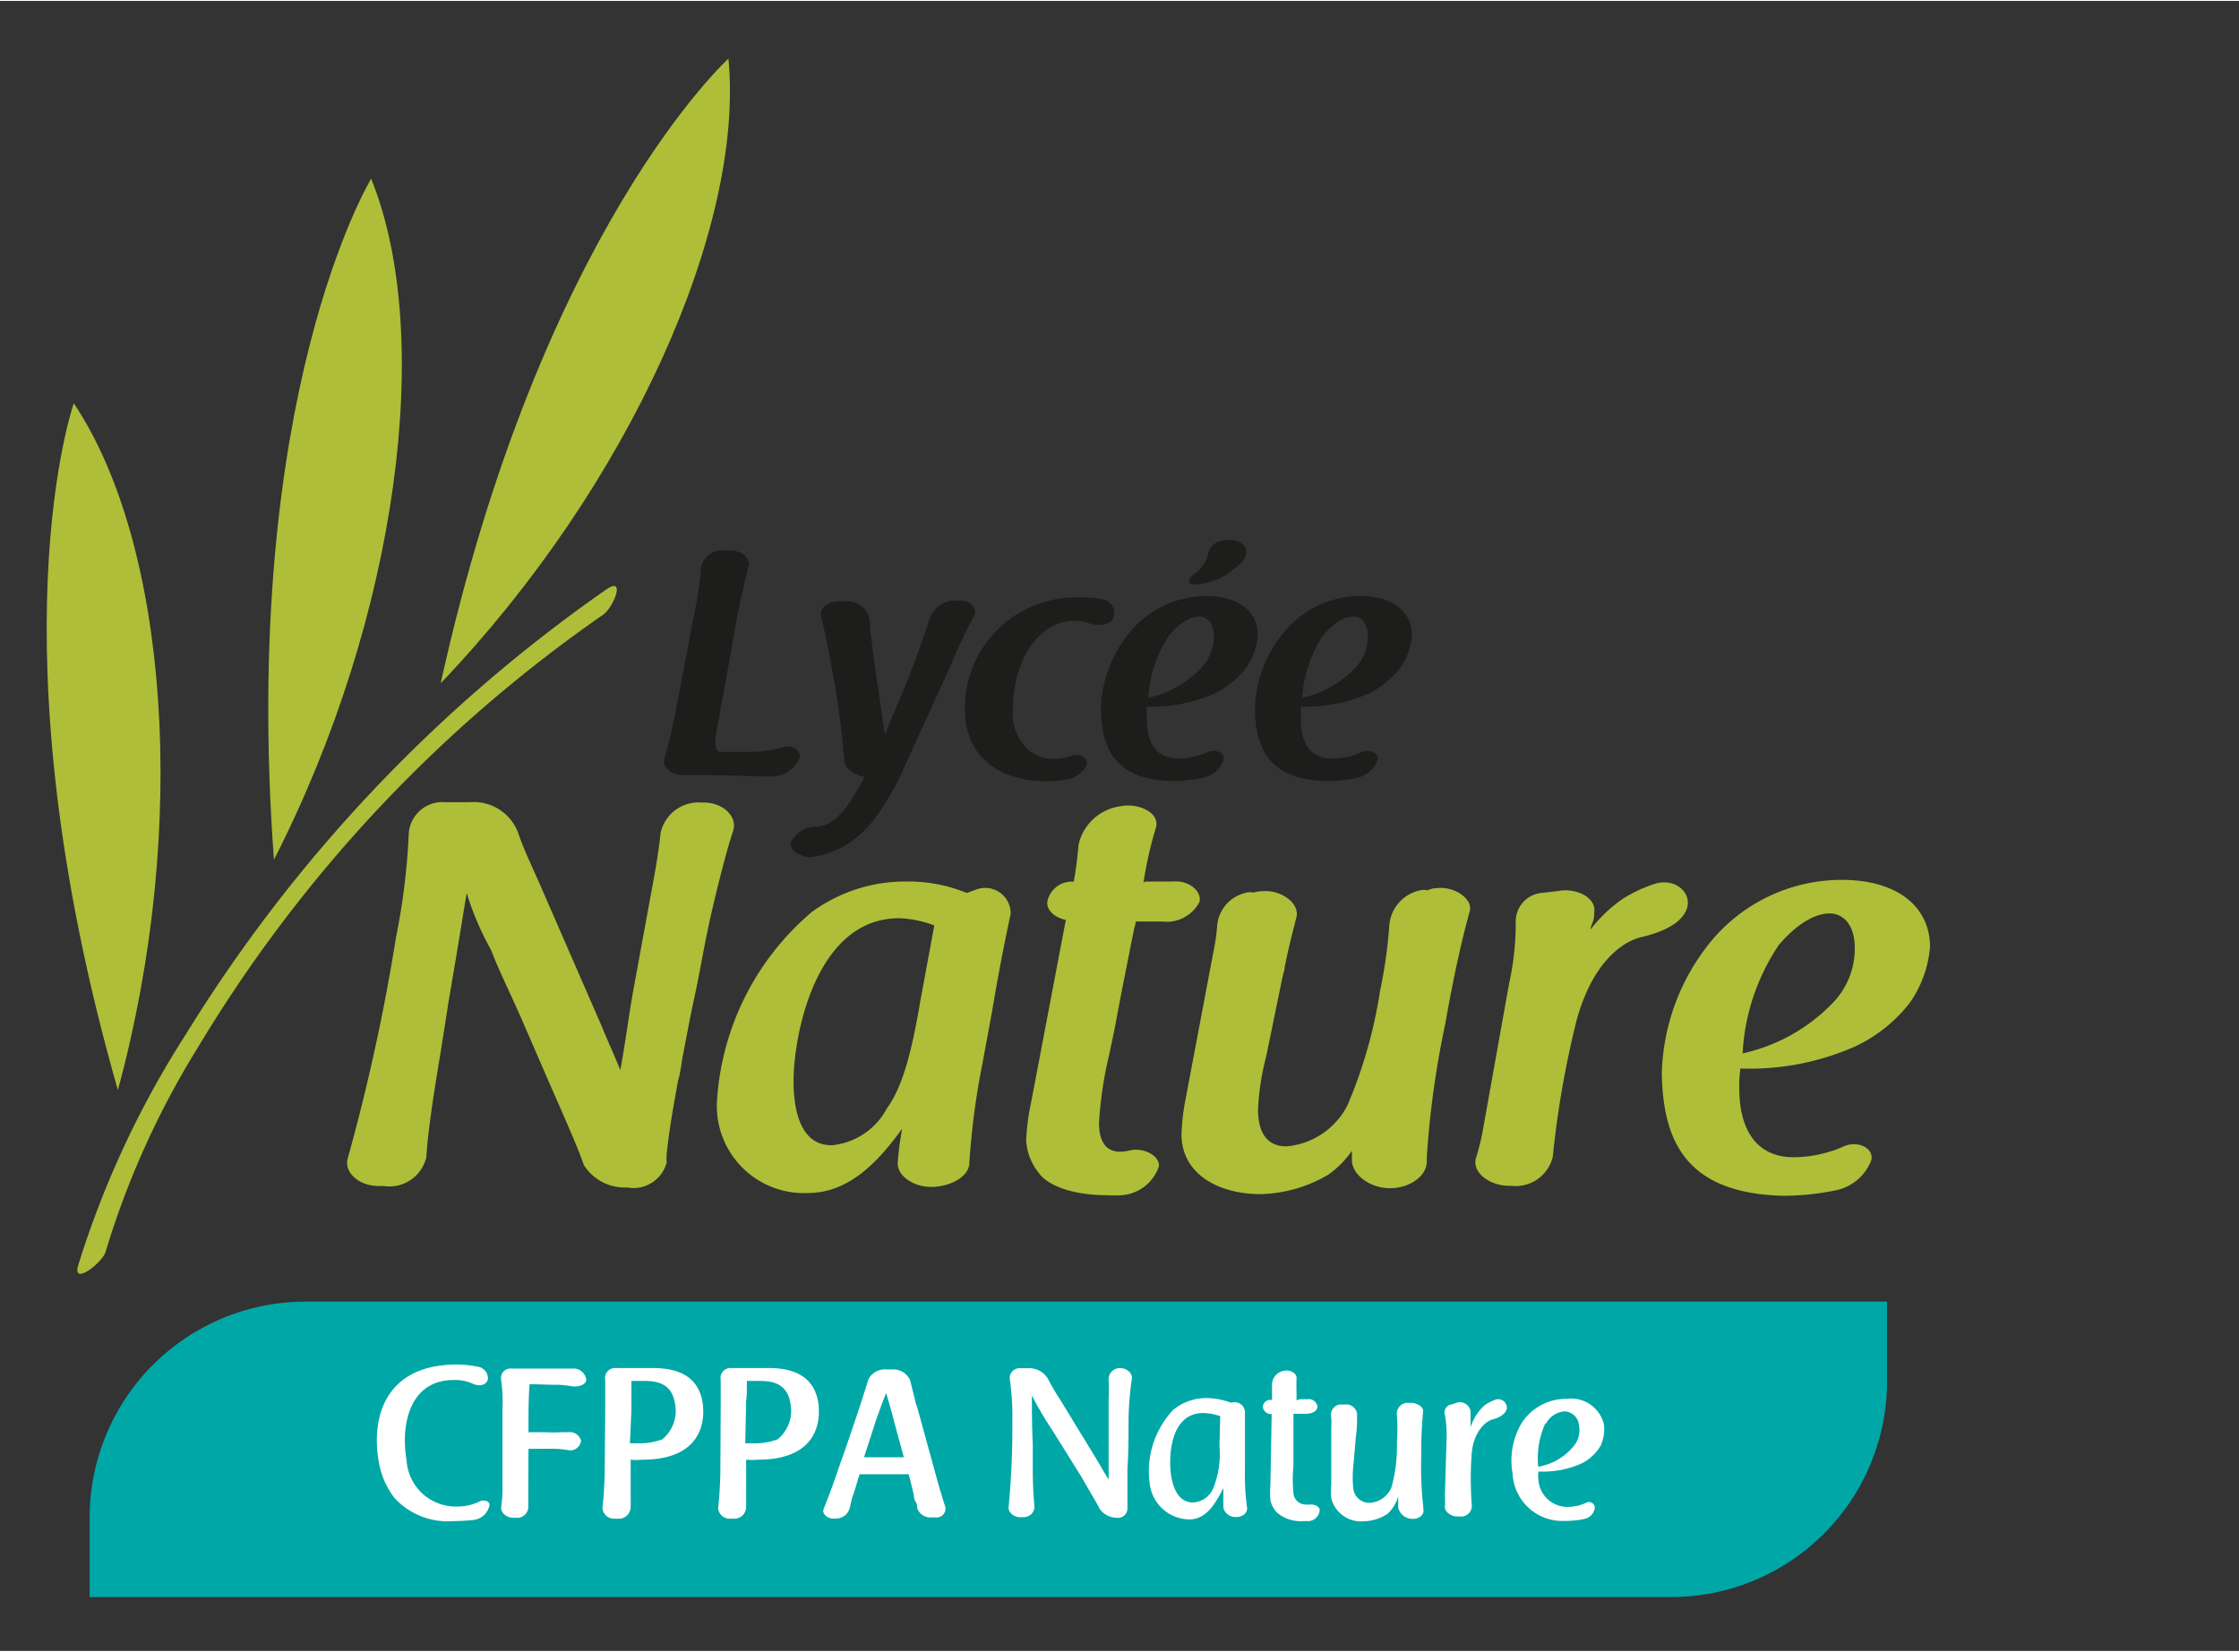 <?xml version="1.0"?>
<svg xmlns="http://www.w3.org/2000/svg" id="Calque_1" data-name="Calque 1" viewBox="0 0 121.38 89.47" width="290" height="214"><rect x="0" y="0" width="121.38" height="89.47" fill="#333333" stroke="none"/><defs><style>.cls-1{fill:#aebe38;}.cls-2{fill:#1d1d1b;}.cls-3{fill:#00a7a7;}.cls-4{fill:#fff;}</style></defs><path class="cls-1" d="M32.56,55.46c.42,1,.81,1.88,1.08,2.53v-.06c.21-1.19.38-2.35.56-3.51l.09-.54,1.1-6c.24-1.29.36-2.15.42-2.75a2.1,2.1,0,0,1,2.24-1.66h.14c1,0,1.82.77,1.55,1.55-.38,1.13-.89,3.18-1.28,4.91-.06.3-.12.57-.18.86-.2,1-.41,2.21-.65,3.31s-.45,2.27-.66,3.34a5.85,5.85,0,0,1-.12.71c0,.12-.06.27-.09.39-.32,1.76-.5,2.83-.62,4,0,0,0,.06,0,.09a1.72,1.72,0,0,0,0,.36A1.86,1.86,0,0,1,34,64.34a2.62,2.62,0,0,1-2.35-1.22c-.27-.78-.74-1.88-1.88-4.47L28.36,55.4c-.47-1.1-1-2.17-1.46-3.25-.09-.2-.2-.5-.29-.71a15.56,15.56,0,0,1-1.31-3.07c-.3,1.82-.51,3.13-1,6-.12.8-.27,1.73-.44,2.8-.48,2.86-.69,4.53-.75,5.54a2.06,2.06,0,0,1-2.32,1.55h-.27c-1.07,0-1.88-.75-1.67-1.49a108.74,108.74,0,0,0,2.62-12,36.31,36.31,0,0,0,.69-5.63,1.83,1.83,0,0,1,2-1.69h1.28a2.57,2.57,0,0,1,2.66,1.69h0c.23.69.53,1.34,1.07,2.54Z"/><path class="cls-1" d="M52.91,48.19a1.38,1.38,0,0,1,1.88,1.31c-.21,1-.54,2.51-1,5.25l-.54,2.92A41.1,41.1,0,0,0,52.55,63c0,.74-1,1.28-2,1.31s-1.94-.6-1.88-1.34a15.25,15.25,0,0,1,.24-1.82c-1.22,1.67-2.8,3.49-5.12,3.49a4.72,4.72,0,0,1-4.92-5A14.61,14.61,0,0,1,44,49.41a8.58,8.58,0,0,1,5.22-1.66,8.27,8.27,0,0,1,3.19.62Zm-2.26,1.94a6,6,0,0,0-1.91-.39c-4.53,0-5.72,6.38-5.72,8.82,0,2,.57,3.49,2.06,3.49a3.77,3.77,0,0,0,3-2c.8-1.1,1.31-2.83,1.81-5.81Z"/><path class="cls-1" d="M62.09,47.75l.45,0c.38,0,.74,0,1,0,.89-.09,1.61.5,1.49,1.1a2,2,0,0,1-2,1.07c-.56,0-1,0-1.46,0,0,.15-.06.24-.09.42-.15.71-.32,1.61-.5,2.5s-.33,1.7-.48,2.5-.27,1.31-.36,1.76a21,21,0,0,0-.56,3.75c0,1.11.47,1.55,1.13,1.55a2.5,2.5,0,0,0,.62-.09c.81-.12,1.58.39,1.49.9a2.31,2.31,0,0,1-2,1.55,6.78,6.78,0,0,1-.78,0c-2,0-3.27-.57-3.72-1.2a3.11,3.11,0,0,1-.69-1.78,12.55,12.55,0,0,1,.27-2.06l1.88-9.89c-.6-.12-1.07-.53-1-1a1.35,1.35,0,0,1,1.43-1.07c.14-.75.2-1.37.26-2a2.69,2.69,0,0,1,2.27-2.09c1-.2,2.14.36,1.93,1.14a21.12,21.12,0,0,0-.68,3Z"/><path class="cls-1" d="M68.64,57.25a13.55,13.55,0,0,0-.44,2.86c0,1.1.38,2,1.54,2a4.1,4.1,0,0,0,3.31-2.23h0a25.52,25.52,0,0,0,1.76-6.17,26.7,26.7,0,0,0,.51-3.63,2.11,2.11,0,0,1,1.84-1.88.59.59,0,0,0,.21,0l-.06.06a1.35,1.35,0,0,1,.57-.15c.92-.12,1.93.54,1.81,1.2-.41,1.48-.86,3.42-1.34,6.16a50.46,50.46,0,0,0-1,7.21v.24c0,.8-.92,1.46-2,1.46s-2.12-.75-2.06-1.61v-.42A5.13,5.13,0,0,1,72,63.65a7.51,7.51,0,0,1-3.67,1.05c-2.26,0-4.28-1.08-4.28-3.25a12.11,12.11,0,0,1,.23-1.94l1.49-7.89a11.4,11.4,0,0,0,.21-1.4,2,2,0,0,1,1.67-1.88h-.06a.84.84,0,0,1,.3,0l.15,0H68a1.32,1.32,0,0,1,.38-.06c1-.12,2.06.6,1.91,1.37-.3,1.19-.45,1.76-.65,2.77,0,.15-.09.36-.12.54Z"/><path class="cls-1" d="M81.81,53.29A15.24,15.24,0,0,0,82.17,50a1.56,1.56,0,0,1,1.49-1.64l.77-.09h0c1.07-.21,2.09.39,2,1.1,0,.09,0,.39-.09.6s-.09.24-.12.39A7.76,7.76,0,0,1,88,48.67a7.6,7.6,0,0,1,1.73-.8c1.1-.33,2,.5,1.72,1.34s-1.4,1.31-2.53,1.57h0c-1.13.3-2.65,1.55-3.45,4.5a51.75,51.75,0,0,0-1.29,7.39,2.06,2.06,0,0,1-2.23,1.58h-.15c-1,0-2-.69-1.79-1.49a12.45,12.45,0,0,0,.36-1.43Z"/><path class="cls-1" d="M97.3,62.7a6.8,6.8,0,0,0,2.68-.6c.75-.32,1.64.12,1.46.78a2.63,2.63,0,0,1-1.9,1.61,14.16,14.16,0,0,1-2.92.3c-5.19-.15-6.47-2.92-6.53-6.65a11.77,11.77,0,0,1,2.62-7.09,9.2,9.2,0,0,1,7.12-3.39c3.19,0,4.8,1.58,4.8,3.63a6.18,6.18,0,0,1-1.07,3,8.06,8.06,0,0,1-3.07,2.44,14.2,14.2,0,0,1-6.14,1.16A6.43,6.43,0,0,0,94.29,59C94.29,60.41,94.71,62.73,97.3,62.7Zm-2.83-5.63a9.67,9.67,0,0,0,4.86-2.71,4.23,4.23,0,0,0,1.22-3c0-1.28-.63-1.88-1.37-1.88-.45,0-1.46.21-2.74,1.7A11.61,11.61,0,0,0,94.47,57.07Z"/><path class="cls-2" d="M37.77,32.54A16.43,16.43,0,0,0,38,30.75a1.16,1.16,0,0,1,1.28-.95h.31c.61,0,1.1.41,1,.81s-.38,1.51-.63,2.79c-.17.94-.35,2-.52,2.94s-.37,2-.54,2.95a5.93,5.93,0,0,0-.12.92c0,.37.1.49.29.51.58,0,1,0,1.35,0a6.64,6.64,0,0,0,1.95-.24c.49-.18,1,.1,1,.49l-.05.14h0a1.63,1.63,0,0,1-1.53.94c-1.09,0-2.34-.07-3.46-.07-.55,0-1,0-1.32,0-.58,0-1.12-.43-1-.87a28.33,28.33,0,0,0,.66-2.82Z"/><path class="cls-2" d="M46.87,42.09c-.56-.14-1.06-.43-1.1-.9A46.63,46.63,0,0,0,45.06,36c-.23-1.32-.42-2.09-.54-2.58v0c-.14-.47.36-.87.94-.86h.36a1.23,1.23,0,0,1,1.33,1c0,.36.07.94.17,1.67.21,1.6.42,2.91.65,4.55.12-.26.23-.54.33-.82a55.62,55.62,0,0,0,2.09-5.44,1.48,1.48,0,0,1,1.59-1h.12c.52,0,.92.45.71.8-.05.09-.08.16-.13.26-.42.78-.88,1.81-1.17,2.51l-2.83,6.21c-1,1.84-2.09,3.73-4.7,4.13-.61,0-1.21-.39-1.1-.79a1.51,1.51,0,0,1,1.43-.87c1-.07,1.76-1.24,2.11-1.9Z"/><path class="cls-2" d="M59.79,32.45a.74.74,0,0,1,.57,1c-.1.28-.42.38-.8.38a1.28,1.28,0,0,1-.56-.1h0a2.18,2.18,0,0,0-.7-.12c-2.12,0-3.38,2.33-3.38,4.7a2.68,2.68,0,0,0,.93,2.39,2.26,2.26,0,0,0,1.3.4,3,3,0,0,0,1-.19c.5-.14.87.21.75.56a1.56,1.56,0,0,1-1.26.78,6.27,6.27,0,0,1-.9.06c-2.76,0-4.43-1.5-4.43-3.87a6,6,0,0,1,6.2-6.09A5.25,5.25,0,0,1,59.79,32.45Z"/><path class="cls-2" d="M63.9,41.08a3.91,3.91,0,0,0,1.57-.35c.44-.19,1,.07.85.46a1.53,1.53,0,0,1-1.11.94,8.22,8.22,0,0,1-1.71.17c-3-.08-3.78-1.71-3.82-3.88a6.8,6.8,0,0,1,1.54-4.15,5.37,5.37,0,0,1,4.16-2c1.87,0,2.81.92,2.81,2.13a3.59,3.59,0,0,1-.63,1.76,4.81,4.81,0,0,1-1.79,1.43,8.61,8.61,0,0,1-3.59.68,3.17,3.17,0,0,0,0,.62C62.14,39.74,62.38,41.1,63.9,41.08Zm-1.65-3.29a5.68,5.68,0,0,0,2.84-1.59,2.45,2.45,0,0,0,.71-1.72c0-.75-.36-1.1-.8-1.1-.26,0-.85.12-1.6,1A6.75,6.75,0,0,0,62.25,37.79Zm2.51-6.15a3.65,3.65,0,0,0,1.7-.51c.84-.63,1-.77,1.08-1.08.13-.47-.29-.82-.87-.82-.85,0-1.1.37-1.2.85a1.94,1.94,0,0,1-.8,1.05C64.39,31.34,64.35,31.64,64.76,31.64Z"/><path class="cls-2" d="M72.25,41.08a3.91,3.91,0,0,0,1.57-.35c.44-.19,1,.07.85.46a1.53,1.53,0,0,1-1.11.94,8.22,8.22,0,0,1-1.71.17c-3-.08-3.78-1.71-3.82-3.88a6.8,6.8,0,0,1,1.54-4.15,5.37,5.37,0,0,1,4.16-2c1.87,0,2.81.92,2.81,2.13a3.59,3.59,0,0,1-.63,1.76,4.81,4.81,0,0,1-1.79,1.43,8.61,8.61,0,0,1-3.59.68,3.17,3.17,0,0,0,0,.62C70.49,39.74,70.73,41.1,72.25,41.08ZM70.6,37.79a5.72,5.72,0,0,0,2.84-1.59,2.45,2.45,0,0,0,.71-1.72c0-.75-.36-1.1-.8-1.1-.26,0-.85.12-1.6,1A6.75,6.75,0,0,0,70.6,37.79Z"/><path class="cls-1" d="M5.72,67.84a46.57,46.57,0,0,1,5-11.08A76.39,76.39,0,0,1,32.7,33.28c.56-.4,1.27-2.15.13-1.34A81.47,81.47,0,0,0,10.06,56.06,51.24,51.24,0,0,0,4.23,68.59c-.3,1.1,1.33-.19,1.49-.75Z"/><path class="cls-1" d="M4,21.82S-.56,34.74,6.39,59.06C10.29,44.73,9.1,29.42,4,21.82Z"/><path class="cls-1" d="M20.12,9.64S13,21.35,14.85,46.57C21.6,33.35,23.56,18.12,20.12,9.64Z"/><path class="cls-1" d="M39.49,3.13S29.34,12.33,23.89,37C34.14,26.27,40.37,12.24,39.49,3.13Z"/><path class="cls-3" d="M16.58,70.53H102.3a0,0,0,0,1,0,0v4.3A11.71,11.71,0,0,1,90.58,86.55H4.86a0,0,0,0,1,0,0v-4.3A11.71,11.71,0,0,1,16.58,70.53Z"/><path class="cls-4" d="M24.78,73.94a6.26,6.26,0,0,1,1.13.12.64.64,0,0,1,.54.68c-.08.31-.44.41-.8.25a2.34,2.34,0,0,0-1.06-.21c-2.39,0-2.88,2.44-2.55,4.34a2.67,2.67,0,0,0,2.72,2.52,2.78,2.78,0,0,0,1.1-.21h0l.17-.08c.22-.09.55,0,.5.24a1,1,0,0,1-.87.78,10.25,10.25,0,0,1-1.08.06,3.91,3.91,0,0,1-3.19-1.25,4.35,4.35,0,0,1-.86-2C20.15,77.08,20.68,73.94,24.78,73.94Z"/><path class="cls-4" d="M28.64,80.78c0,.37,0,.65,0,.85a.6.6,0,0,1-.65.62H27.8c-.34,0-.67-.29-.63-.58a7.43,7.43,0,0,0,.07-1.22l0-4.1a8.81,8.81,0,0,0-.07-1.57.51.51,0,0,1,.54-.62h.54c.18,0,.73,0,1.24,0h.95l.7,0a.69.69,0,0,1,.64.59c0,.29-.41.42-.78.37a4.78,4.78,0,0,0-1-.08L28.6,75h.11c-.05.6-.06,1.35-.06,2.08,0,.17,0,.36,0,.53h.84a9.06,9.06,0,0,0,.94,0l.27,0h.1a.64.64,0,0,1,.7.45.59.59,0,0,1-.76.51,5.47,5.47,0,0,0-1-.06H28.65Z"/><path class="cls-4" d="M32.81,76.4c0-.82,0-1.32,0-1.63a.54.54,0,0,1,.58-.64h.19l1,0h.1l.71,0c1.29,0,2.44.4,2.69,1.82.1.56.34,3.15-3.26,3.15a3,3,0,0,1-.63,0v2.15a.65.65,0,0,1,0,.14c0,.1,0,.19,0,.27a.64.64,0,0,1-.69.64H33.3a.62.62,0,0,1-.64-.59c.07-.52.1-1.22.12-1.8Zm1.34,1.81h.32A3.68,3.68,0,0,0,35.9,78a2,2,0,0,0,.68-2c-.2-1.17-1.2-1.17-1.74-1.17l-.33,0h-.28c0,.55,0,.89,0,1.11s0,.27,0,.46Z"/><path class="cls-4" d="M39.07,76.4c0-.82,0-1.32,0-1.63a.54.54,0,0,1,.58-.64h.19l1,0h.11l.71,0c1.29,0,2.44.4,2.69,1.82.1.56.34,3.15-3.26,3.15a3.14,3.14,0,0,1-.64,0v2.15a.65.65,0,0,1,0,.14c0,.1,0,.19,0,.27a.64.64,0,0,1-.69.64h-.19a.62.62,0,0,1-.64-.59c.07-.52.1-1.22.12-1.8Zm1.33,1.81h.33A3.63,3.63,0,0,0,42.15,78a2,2,0,0,0,.69-2c-.2-1.17-1.2-1.17-1.74-1.17l-.33,0h-.28c0,.55,0,.89-.05,1.11a3.86,3.86,0,0,1,0,.46Z"/><path class="cls-4" d="M50.84,80.32c.06.22.11.41.17.57.11.37.17.58.23.74a.48.48,0,0,1-.53.6h-.2a.75.75,0,0,1-.79-.52c0-.1,0-.21-.09-.34s-.07-.3-.12-.48c-.08-.34-.17-.73-.25-1H46.6c-.11.34-.22.75-.34,1.09s-.15.56-.19.73a.77.77,0,0,1-.8.58h-.13c-.29,0-.57-.26-.5-.49.23-.58.51-1.3.74-2l.18-.52c.39-1.08,1.16-3.35,1.52-4.54a1,1,0,0,1,1-.53h.26a1,1,0,0,1,1,.58c.09.38.19.76.29,1.16,0,.1.07.22.1.33Zm-4-1.35h-.11l1.44,0c.34,0,.53,0,.94,0H49c-.21-.77-.43-1.56-.63-2.33-.28-1-.29-1-.33-1.16-.08.22-.18.45-.28.73l-.26.72Z"/><path class="cls-4" d="M59.29,78.82c.39.65.64,1.09.81,1.36,0,0,0-.08,0-.14a2.26,2.26,0,0,0,0-.26c0-.53,0-1.06,0-1.58V75.84a9.92,9.92,0,0,0,0-1.07.6.6,0,0,1,.66-.63h0c.34,0,.65.29.6.57A17.11,17.11,0,0,0,61.18,77c0,.86,0,1.75-.06,2.6,0,.15,0,.3,0,.43,0,.69,0,1.1,0,1.55,0,0,0,0,0,0s0,.1,0,.14a.51.51,0,0,1-.59.53,1.16,1.16,0,0,1-.9-.46c-.15-.3-.42-.74-1-1.75l-1.57-2.52a19.25,19.25,0,0,1-1.12-1.9c0,.94,0,1.45.05,2.76,0,.31,0,.67,0,1.1a21.24,21.24,0,0,0,.09,2.16c0,.33-.26.6-.68.58H55.3c-.34,0-.66-.28-.62-.55a45.53,45.53,0,0,0,.2-4.7,13.81,13.81,0,0,0-.13-2.19.53.53,0,0,1,.55-.64h.5a1.17,1.17,0,0,1,1.05.65h0a10.75,10.75,0,0,0,.59,1Z"/><path class="cls-4" d="M66.82,76a.55.55,0,0,1,.67.49c0,.38,0,1,0,2v1.15a12.84,12.84,0,0,0,.12,2.09c0,.27-.24.47-.58.48a.68.68,0,0,1-.71-.5c0-.25,0-.62,0-.92s0-.14,0-.21,0,0,0,.06c-.38.73-.87,1.7-1.85,1.7a2.19,2.19,0,0,1-2.14-1.93,4.86,4.86,0,0,1,1.26-4,2.79,2.79,0,0,1,1.85-.65,3.84,3.84,0,0,1,1.29.25Zm-.67.74h0a3.08,3.08,0,0,0-.92-.17c-1.84,0-1.9,2.49-1.73,3.46.14.8.5,1.39,1.17,1.39a1.25,1.25,0,0,0,1.11-.79,5,5,0,0,0,.33-2.27Z"/><path class="cls-4" d="M70.47,75.82h.42a.47.47,0,0,1,.53.4c0,.24-.28.39-.6.39h-.7c0,.3,0,.74,0,1.17s0,1.26,0,1.66a7.34,7.34,0,0,0,0,1.46.66.66,0,0,0,.67.63,1.27,1.27,0,0,0,.28,0c.24,0,.49.14.47.32a.64.64,0,0,1-.58.58h-.28a2,2,0,0,1-1.44-.45,1.38,1.38,0,0,1-.37-.69,4.73,4.73,0,0,1,0-.8l.07-3.86h0a.46.46,0,0,1-.48-.38.4.4,0,0,1,.5-.38h0c0-.31,0-.56,0-.81a.76.76,0,0,1,.65-.78c.32-.07.7.13.68.41s0,.68,0,1.19Z"/><path class="cls-4" d="M73.36,79.51a5.9,5.9,0,0,0,0,1.11.87.87,0,0,0,.88.82,1.35,1.35,0,0,0,1.21-.89,8.5,8.5,0,0,0,.28-2.41,10.14,10.14,0,0,0,0-1.42.6.6,0,0,1,.5-.7.89.89,0,0,1,.14,0h0l.12,0c.31,0,.67.2.66.44a23.54,23.54,0,0,0-.1,2.4,19.24,19.24,0,0,0,.11,2.82v.09c.07.3-.2.54-.56.54a.8.8,0,0,1-.8-.6c0-.14,0-.38,0-.62a2.08,2.08,0,0,1-.57.94,2.42,2.42,0,0,1-1.29.41,1.66,1.66,0,0,1-1.77-1.25,4,4,0,0,1,0-.75l0-3.07a4.54,4.54,0,0,0,0-.55.58.58,0,0,1,.43-.71l.13,0,.14,0a.6.6,0,0,1,.7.5c0,.53,0,.77-.07,1.3Z"/><path class="cls-4" d="M78.42,78a6.51,6.51,0,0,0-.08-1.29.45.45,0,0,1,.37-.61L79,76h0a.6.6,0,0,1,.72.44c0,.07,0,.2,0,.37s0,.34,0,.53a2.77,2.77,0,0,1,.76-1.19,2.51,2.51,0,0,1,.61-.31.47.47,0,0,1,.6.48c-.06.31-.42.51-.78.6s-1,.64-1.12,1.77a18.75,18.75,0,0,0,0,2.9.58.58,0,0,1-.66.59H79c-.34,0-.7-.26-.67-.55a3.82,3.82,0,0,0,0-.57Z"/><path class="cls-4" d="M85,81.66a2.39,2.39,0,0,0,1-.23.32.32,0,0,1,.46.27.72.72,0,0,1-.55.61,5,5,0,0,1-1.09.11A2.7,2.7,0,0,1,82,79.86a4,4,0,0,1,.5-2.76,2.88,2.88,0,0,1,2.45-1.3,1.82,1.82,0,0,1,2,1.38,2.12,2.12,0,0,1-.18,1.17,2.53,2.53,0,0,1-1,.94,5.08,5.08,0,0,1-2.37.45,1.79,1.79,0,0,0,0,.44A1.57,1.57,0,0,0,85,81.66Zm-1.23-4.52a4.58,4.58,0,0,0-.38,2.34,3.12,3.12,0,0,0,1.9-1.09,1.36,1.36,0,0,0,.31-1.15.82.82,0,0,0-.79-.76,1.27,1.27,0,0,0-1,.66Z"/></svg>
